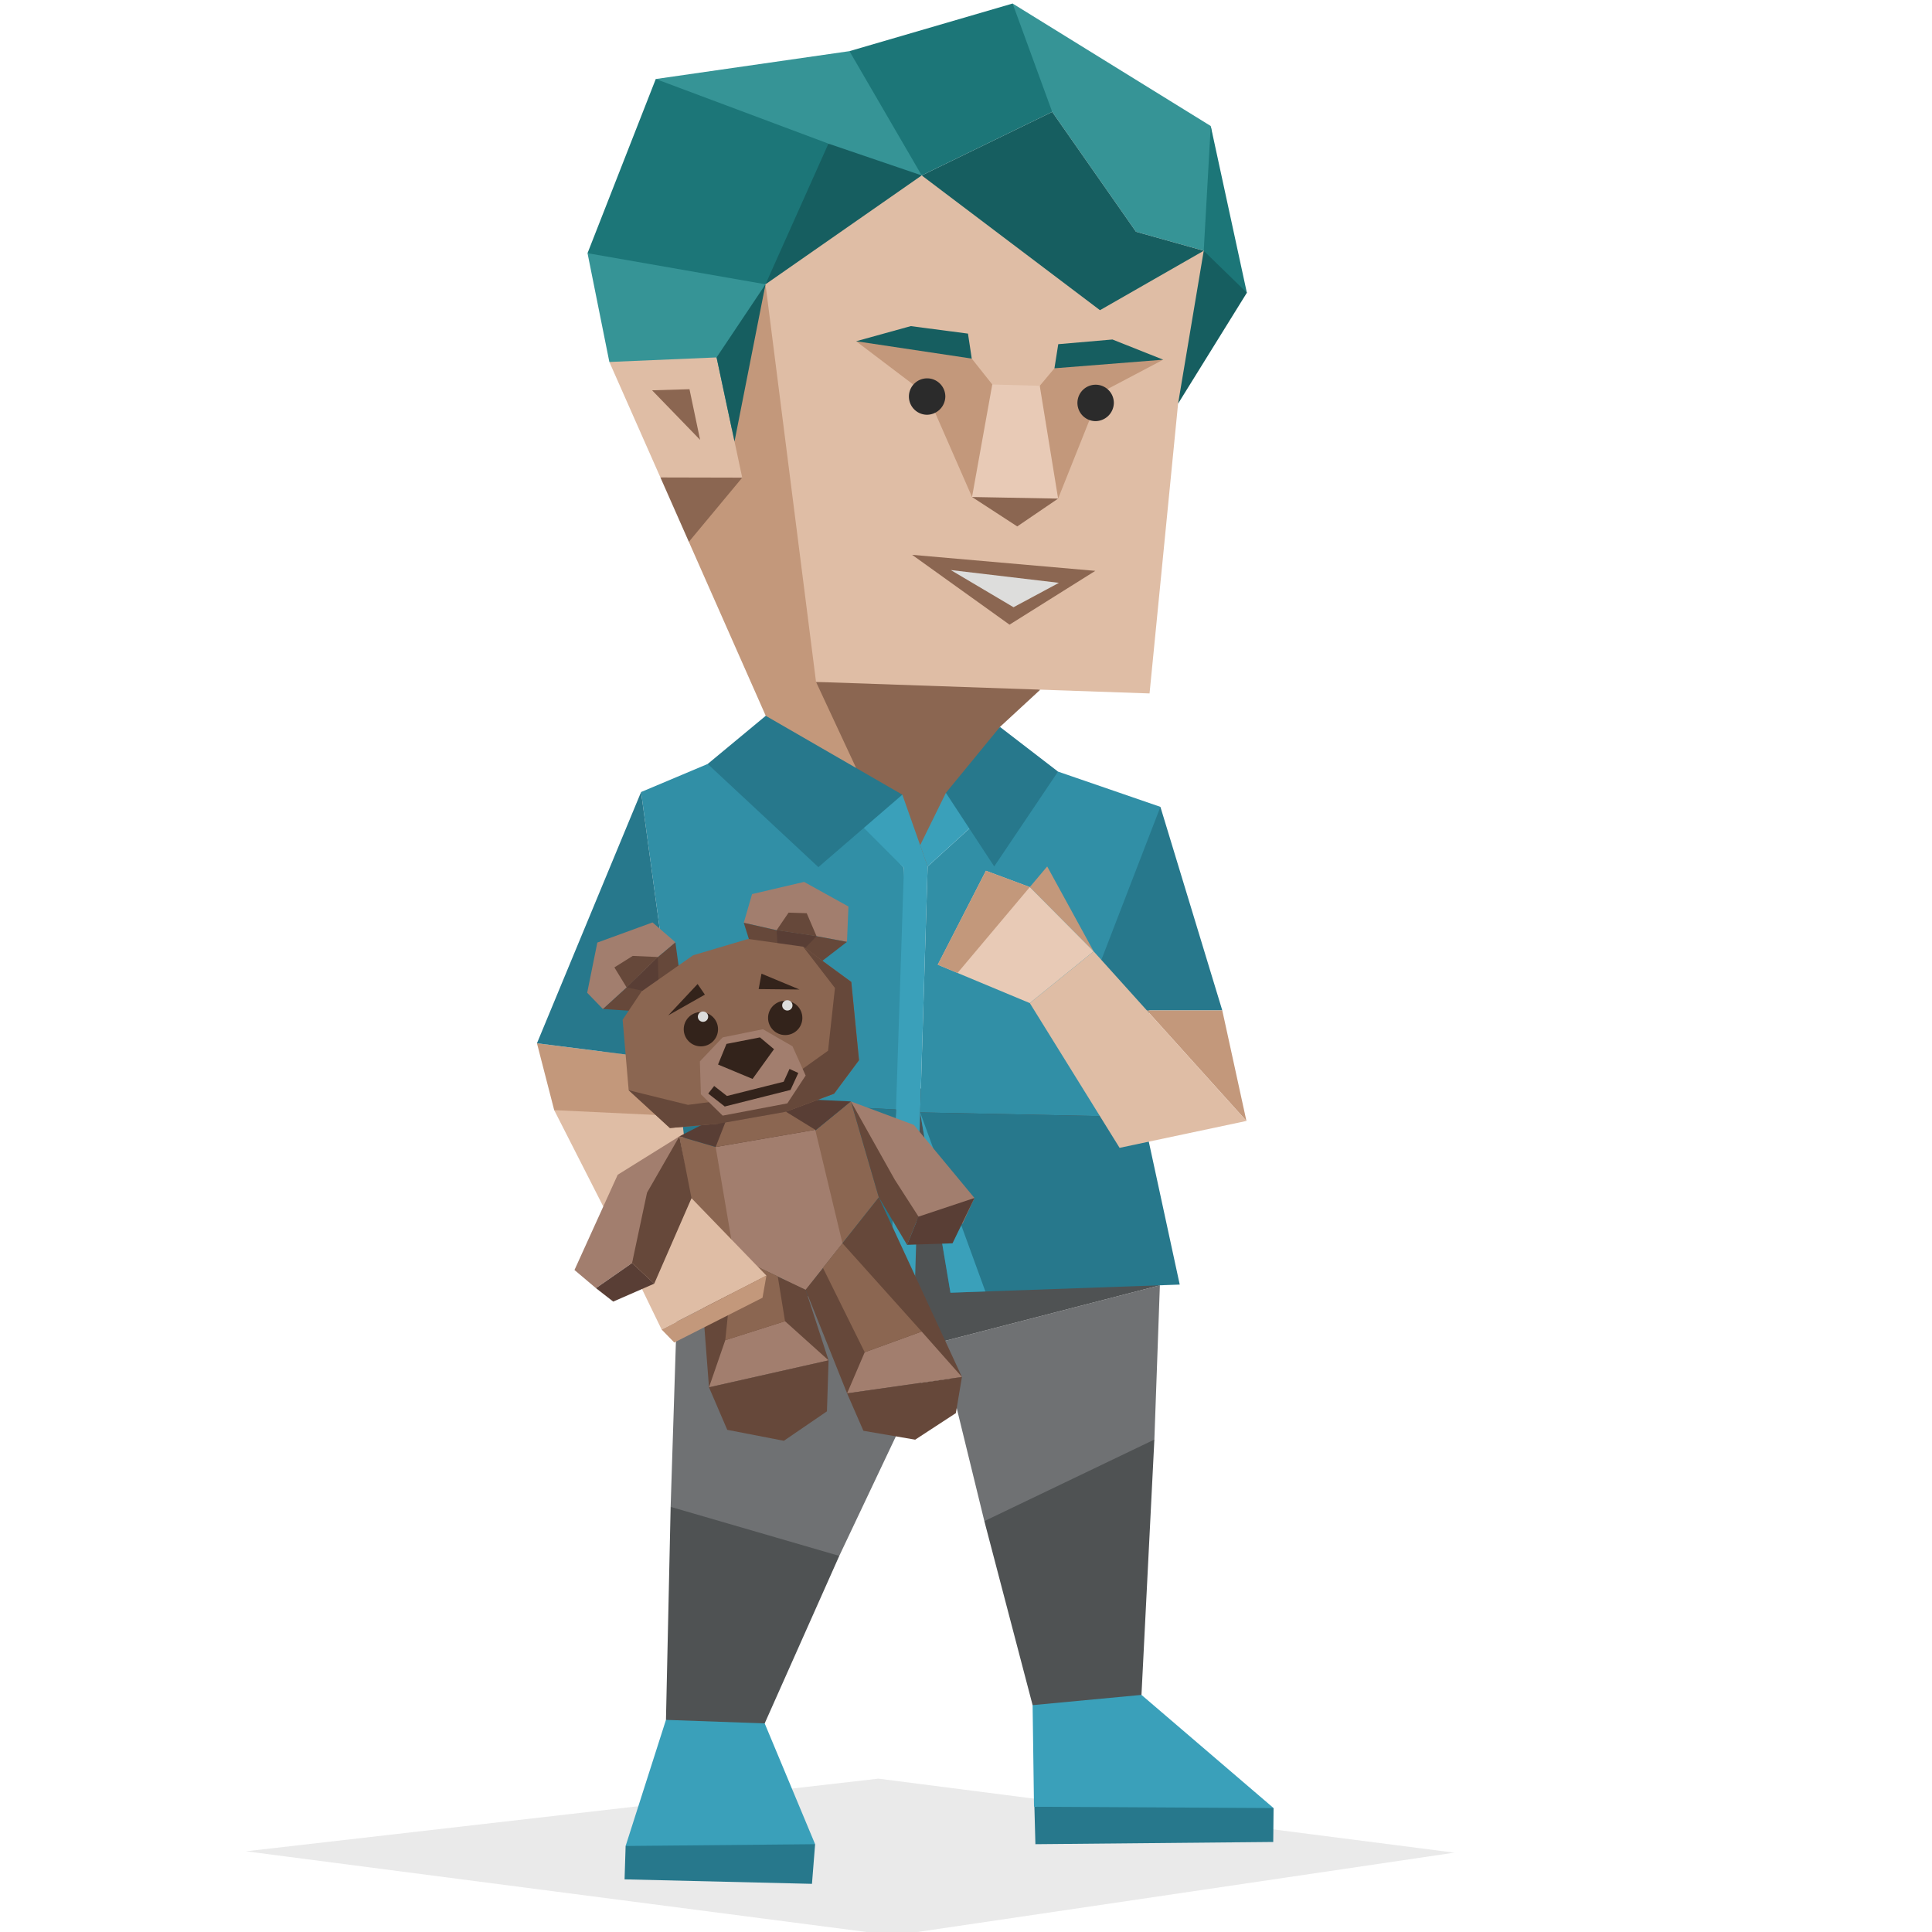 <svg id="illustration" xmlns="http://www.w3.org/2000/svg" viewBox="0 0 400 400"><defs><style>.cls-1,.cls-10{fill:#c3987b;}.cls-1,.cls-12,.cls-13,.cls-14,.cls-15,.cls-16,.cls-17,.cls-18,.cls-19,.cls-7{fill-rule:evenodd;}.cls-16,.cls-2{fill:#2b2b2b;}.cls-2{opacity:0.1;}.cls-18,.cls-3{fill:#27788c;}.cls-4{fill:#3aa0ba;}.cls-5{fill:#6f7173;}.cls-6{fill:#4f5253;}.cls-20,.cls-7{fill:#8b6651;}.cls-8{fill:#318fa6;}.cls-13,.cls-9{fill:#dfbda5;}.cls-11,.cls-17{fill:#e8cab6;}.cls-12{fill:#369496;}.cls-14{fill:#1c7678;}.cls-15{fill:#165e60;}.cls-19,.cls-25{fill:#dddddc;}.cls-21{fill:#66483a;}.cls-22{fill:#a27e6e;}.cls-23{fill:#593e35;}.cls-24{fill:#33231b;}</style></defs><polygon class="cls-1" points="172.49 127.54 192.57 139.87 191.31 144.92 185.51 169.8 163.68 157.25 158.73 153.6 158.54 148.2 142.62 112.18 145.08 86.27 158.49 58.86 165.66 69.33 172.49 127.54"/><polygon class="cls-2" points="185.02 400.73 50.92 383.29 181.86 368.25 301.11 383.57 185.02 400.73"/><polygon class="cls-3" points="138.74 370.28 168.76 381.82 168.11 390.03 129.31 389.1 129.53 382.19 138.74 370.28"/><polygon class="cls-3" points="245.9 367.15 263.68 374.34 263.61 381.36 214.37 381.82 214.16 374.07 245.9 367.15"/><polygon class="cls-4" points="263.68 374.34 236.33 350.91 235.68 349.44 215.45 343.9 213.79 353.03 214.08 374.07 263.68 374.34"/><polygon class="cls-4" points="168.76 381.82 158.32 356.81 153.07 337.07 138.89 355.43 137.88 356.08 129.53 382.19 168.76 381.82"/><polyline class="cls-5" points="240.14 266.11 239 298.05 225.32 321.21 203.8 314.93 194.73 277.85"/><polygon class="cls-6" points="239 298.05 236.33 350.91 213.79 353.03 203.8 314.93 239 298.05"/><polyline class="cls-5" points="194.73 277.85 173.76 322.13 161.99 333.11 138.85 311.98 140.53 259.3"/><polygon class="cls-6" points="137.88 356.08 138.85 311.98 173.76 322.13 158.32 356.81 137.88 356.08"/><polygon class="cls-6" points="240.14 266.11 236.17 227.34 202.56 224.73 193.14 225.25 140.99 227.34 140.53 259.3 194.73 277.85 240.14 266.11"/><polygon class="cls-7" points="215.38 142.79 207.03 150.5 192.06 179.39 181.42 168.43 173.32 162.21 164.95 156.35 177.25 159 168.95 141.18 200.77 140.51 215.38 142.79"/><polygon class="cls-8" points="146.52 158.17 132.73 163.98 140.31 219.68 140.99 227.34 188.45 229.87 187.15 179.71 174.76 165.21 146.52 158.17"/><polygon class="cls-4" points="184.3 266.36 187.15 179.71 174.26 166.81 186.82 164.53 192.06 179.39 189.37 267.64 184.3 266.36"/><polygon class="cls-8" points="219.05 159.75 240.25 167.05 236.74 231.26 190.51 230.31 192.06 179.39 204.83 167.77 219.05 159.75"/><polygon class="cls-4" points="192.06 179.39 204.83 167.77 195.84 164.15 190.51 174.99 192.06 179.39"/><polygon class="cls-3" points="140.99 227.34 140.21 263.83 184.3 266.36 185.51 229.71 140.99 227.34"/><polygon class="cls-3" points="190.51 230.31 196.78 267.64 244.25 265.96 236.74 231.26 190.51 230.31"/><polygon class="cls-4" points="190.51 230.31 204.01 267.38 196.78 267.64 190.51 230.31"/><polygon class="cls-3" points="240.25 167.05 253.06 209.19 230.17 209.19 224.57 207.68 240.25 167.05"/><polygon class="cls-9" points="114.74 229.84 130.86 261.5 134.96 253.36 143.17 248.07 140.21 223.47 131.03 212.89 116.83 223.56 114.74 229.84"/><polygon class="cls-10" points="253.06 209.19 258.06 232.08 237.44 209.19 253.06 209.19"/><polygon class="cls-9" points="258.06 232.08 231.8 237.65 213.21 207.68 226.43 196.97 258.06 232.08"/><polygon class="cls-10" points="226.43 196.97 216.81 179.39 213.21 183.66 226.43 196.97"/><polygon class="cls-10" points="114.74 229.84 111.17 216 140.31 219.68 137.8 230.94 114.74 229.84"/><polygon class="cls-11" points="226.43 196.97 213.21 183.66 204.12 180.28 194.15 199.73 213.21 207.68 226.43 196.97"/><polygon class="cls-10" points="194.15 199.73 204.12 180.28 213.21 183.66 198.25 201.44 194.15 199.73"/><polygon class="cls-3" points="132.73 163.98 111.17 216 140.31 219.68 132.73 163.98"/><polygon class="cls-7" points="153.67 98.89 142.62 112.18 136.73 98.85 144.01 95.13 153.67 98.89"/><polygon class="cls-12" points="158.49 58.86 151.25 89.97 126.16 74.94 121.64 52.42 127.33 51.02 154.15 49.94 158.49 58.86 158.49 58.86"/><polygon class="cls-13" points="148.36 74 153.67 98.89 136.73 98.85 126.16 74.94 148.36 74"/><polygon class="cls-7" points="142.75 80.58 144.95 91.07 135.01 80.81 142.75 80.58"/><polygon class="cls-14" points="168.14 15.76 171.52 29.74 171.52 44.3 158.49 58.86 121.64 52.42 135.77 16.36 168.14 15.76"/><polygon class="cls-12" points="175.87 10.59 185.52 16.7 190.83 36.32 179.73 36.79 171.52 29.74 135.77 16.36 175.87 10.59"/><polygon class="cls-15" points="188.9 45.24 190.83 36.32 171.52 29.74 158.49 58.86 168.14 60.27 188.9 45.24"/><polygon class="cls-12" points="250.67 26.09 253.56 43.94 249.22 51.92 235.19 47.98 217.85 23.17 208.2 10.12 209.65 0.73 250.67 26.09"/><polygon class="cls-14" points="175.87 10.59 209.65 0.73 217.85 23.17 190.83 36.32 175.87 10.59"/><polygon class="cls-14" points="258.15 60.61 253.56 61.32 249.22 51.92 250.67 26.09 258.15 60.61"/><polygon class="cls-15" points="243.91 83.57 258.15 60.61 249.22 51.92 243.91 55.21 242.15 76.8 243.91 83.57"/><polygon class="cls-13" points="238 143.57 168.95 141.18 158.49 58.86 190.83 36.32 249.22 51.92 243.91 83.57 238 143.57"/><polygon class="cls-1" points="240.83 74.47 227.5 72.76 218.31 76.25 215.27 79.88 214.06 90.55 219.07 103.23 227.82 81.33 240.83 74.47"/><polygon class="cls-1" points="205.44 79.6 207 89.85 201.25 102.9 192.04 81.86 177.25 70.65 193.17 71.47 201.19 74.24 205.44 79.6"/><path class="cls-16" d="M191.85,85.87a3.77,3.77,0,1,1,3.87-3.76A3.83,3.83,0,0,1,191.85,85.87Z"/><polygon class="cls-15" points="240.83 74.47 230.32 70.29 219.1 71.26 218.31 76.25 240.83 74.47"/><polygon class="cls-15" points="200.41 69.07 201.19 74.24 177.25 70.65 188.56 67.52 200.41 69.07"/><polygon class="cls-7" points="219.07 103.23 211.64 100.94 201.25 102.9 210.61 108.99 219.07 103.23"/><polygon class="cls-17" points="215.27 79.88 205.44 79.6 201.25 102.9 219.07 103.23 215.27 79.88"/><path class="cls-16" d="M226.74,87.19a3.77,3.77,0,1,1,3.87-3.77A3.83,3.83,0,0,1,226.74,87.19Z"/><polygon class="cls-18" points="207.03 150.5 219.05 159.75 205.84 179.39 195.84 164.15 207.03 150.5"/><polygon class="cls-18" points="186.82 164.53 169.44 179.53 146.52 158.17 158.54 148.2 186.82 164.53"/><polygon class="cls-7" points="188.84 114.87 226.77 118.19 209.01 129.33 188.84 114.87"/><polygon class="cls-19" points="196.84 118.02 209.84 125.72 219.24 120.67 196.84 118.02"/><polygon class="cls-15" points="249.22 51.92 235.19 47.98 217.85 23.17 190.83 36.32 190.83 36.32 227.74 64.22 249.22 51.92"/><polygon class="cls-15" points="158.49 58.86 148.36 74 152.07 91.41 158.49 58.86"/><polygon class="cls-20" points="144.42 256.35 140.66 235.27 160.28 241.01 176.17 228.04 181.95 247.9 166.79 267.02 144.42 256.35"/><polygon class="cls-21" points="175.38 288.48 166.79 267.02 181.95 247.9 199.16 285.09 175.38 288.48"/><polygon class="cls-21" points="146.79 287.23 144.42 256.35 166.79 267.02 171.55 281.65 146.79 287.23"/><polygon class="cls-22" points="146.79 287.23 150.16 277.47 162.53 273.54 171.55 281.65 146.79 287.23"/><polygon class="cls-22" points="175.38 288.48 179.03 279.97 190.82 275.68 199.16 285.09 175.38 288.48"/><polygon class="cls-21" points="146.79 287.23 150.57 296.03 162.29 298.3 171.21 292.2 171.55 281.65 146.79 287.23"/><polygon class="cls-21" points="175.38 288.48 178.76 296.23 189.48 298.07 197.9 292.57 199.16 285.09 175.38 288.48"/><polygon class="cls-21" points="187.8 257.73 181.95 247.9 176.17 228.04 186.61 242.18 190.17 251.89 187.8 257.73"/><polygon class="cls-22" points="201.75 248.03 189.21 232.9 176.17 228.04 185.24 244.22 190.17 251.89 199.29 253.35 201.75 248.03"/><polygon class="cls-23" points="201.75 248.03 197.21 257.41 187.8 257.73 190.17 251.89 201.75 248.03"/><polygon class="cls-23" points="140.66 235.27 160.28 241.01 176.17 228.04 169.28 227.71 145.11 232.98 140.66 235.27"/><polygon class="cls-21" points="131.55 209.35 124.82 208.9 129.73 204.42 136.2 198.14 139.83 195.08 140.87 202.71 131.55 209.35"/><polygon class="cls-22" points="124.82 208.9 129.73 204.42 136.2 198.14 139.83 195.08 135.1 190.98 123.67 195.15 121.57 205.54 124.82 208.9"/><polygon class="cls-22" points="153.99 191.05 155.71 185.11 166.48 182.59 175.66 187.68 175.36 195 169.06 193.83 160.79 192.59 153.99 191.05"/><polygon class="cls-21" points="153.99 191.05 156.36 198.6 167.52 201.04 175.36 195 169.06 193.83 160.79 192.59 153.99 191.05"/><polygon class="cls-23" points="134.78 205.49 129.73 204.42 136.2 198.14 136.36 204.48 134.78 205.49"/><polygon class="cls-21" points="129.73 204.42 127.2 200.29 131 197.91 136.2 198.14 129.73 204.42"/><polygon class="cls-21" points="160.79 192.59 163.27 188.95 167.02 189.07 169.06 193.83 160.79 192.59"/><polygon class="cls-23" points="160.79 192.59 161.16 198.97 163.4 199.68 169.06 193.83 160.79 192.59"/><polygon class="cls-20" points="132.83 205.26 143.5 197.78 154.89 194.4 166.28 196 176.25 203.3 177.85 219.5 172.69 226.44 162.72 230.17 153.47 227.32 148.66 232.66 138.7 233.55 130.16 225.72 128.91 211.13 132.83 205.26"/><polygon class="cls-21" points="166.28 196 172.87 204.55 171.44 217.54 162.72 223.77 153.47 227.32 142.44 228.75 130.16 225.72 138.7 233.55 148.66 232.66 162.72 230.17 172.69 226.44 177.85 219.5 176.25 203.3 166.28 196"/><polygon class="cls-24" points="138.34 210.23 144.43 203.73 145.94 205.93 138.34 210.23"/><polygon class="cls-24" points="157.66 201.59 157.07 204.78 165.54 204.87 157.66 201.59"/><circle class="cls-24" cx="145.11" cy="213.09" r="3.55"/><circle class="cls-24" cx="162.57" cy="210.75" r="3.55"/><circle class="cls-25" cx="163.01" cy="208.15" r="1.07"/><circle class="cls-25" cx="145.55" cy="210.49" r="1.07"/><polygon class="cls-22" points="144.9 219.75 149.62 214.78 157.96 213.09 164.08 216.62 166.8 222.68 163.01 228.44 149.62 230.98 145.11 226.56 144.9 219.75"/><polygon class="cls-24" points="150.05 229.09 146.63 226.41 147.86 224.84 150.51 226.91 162.25 223.96 163.46 221.31 165.28 222.15 163.67 225.66 150.05 229.09"/><polygon class="cls-24" points="150.41 216.13 157.34 214.78 160.25 217.22 155.81 223.38 148.66 220.4 150.41 216.13"/><polygon class="cls-22" points="148.17 237.47 168.79 233.91 174.42 257.4 166.79 267.02 151.98 259.95 148.17 237.47"/><polygon class="cls-20" points="150.16 277.47 151.98 259.95 161.03 264.27 162.53 273.54 150.16 277.47"/><polygon class="cls-20" points="179.03 279.97 170.38 262.49 174.42 257.4 190.82 275.68 179.03 279.97"/><polygon class="cls-20" points="148.17 237.47 150.16 232.4 162.72 230.17 168.79 233.91 148.17 237.47"/><polygon class="cls-13" points="143.17 248.07 158.68 264.1 136.98 275.26 128.57 257.93 143.17 248.07"/><polygon class="cls-1" points="158.68 264.1 157.87 268.68 139.6 277.95 136.98 275.26 158.68 264.1"/><polygon class="cls-21" points="135.45 265.77 143.17 248.07 140.66 235.27 131.87 245.67 130.86 261.5 135.45 265.77"/><polygon class="cls-22" points="118.94 262.94 127.89 243.22 140.66 235.27 133.96 246.93 130.86 261.5 123.39 266.7 118.94 262.94"/><polygon class="cls-23" points="123.39 266.7 126.96 269.48 135.45 265.77 130.86 261.5 123.39 266.7"/></svg>